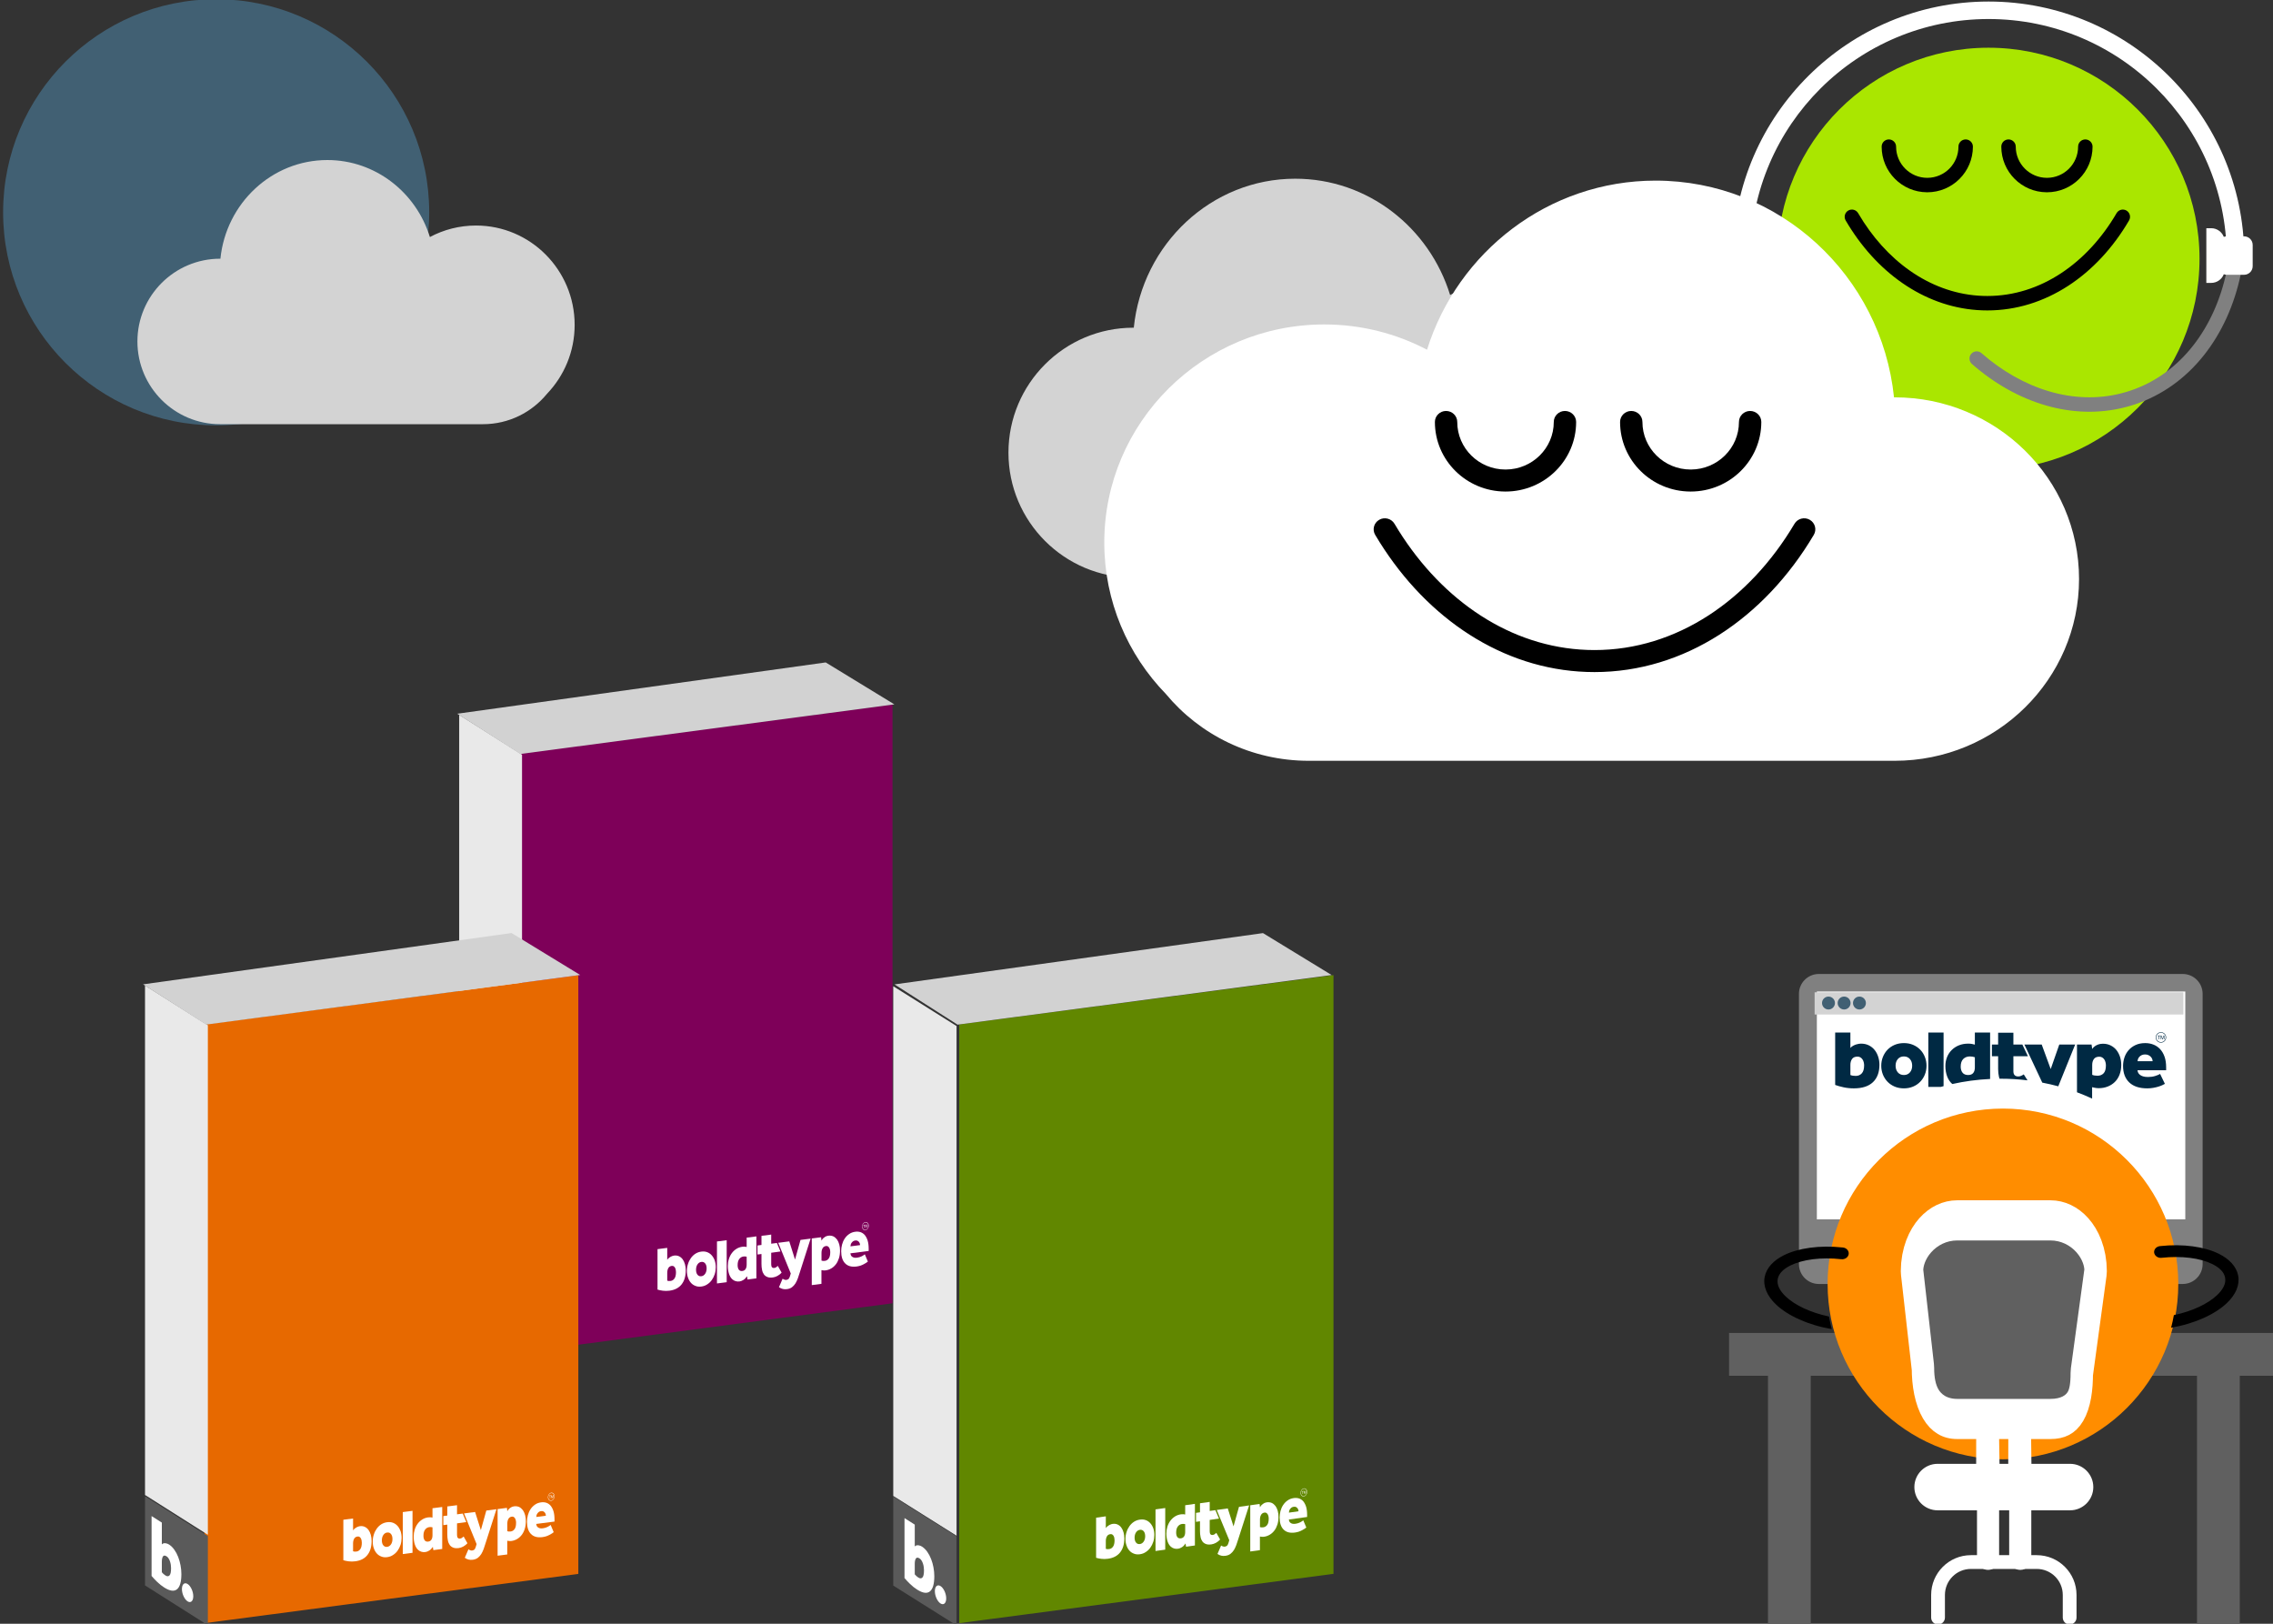 <svg xmlns="http://www.w3.org/2000/svg" xmlns:xlink="http://www.w3.org/1999/xlink" xmlns:serif="http://www.serif.com/" width="100%" height="100%" viewBox="0 0 350 250" xml:space="preserve" style="fill-rule:evenodd;clip-rule:evenodd;stroke-linejoin:round;stroke-miterlimit:2;"><rect x="0" y="0" width="350" height="250" fill="#333333" stroke="none"/>    <g transform="matrix(1,0,0,1,-750.239,-472.075)">        <g>            <g transform="matrix(1,0,0,1,33.352,4.52)">                <g transform="matrix(0.666,0,0,0.666,344.222,201.377)">                    <g transform="matrix(0.55,0,0,0.55,559.34,387.536)">                        <circle cx="836.299" cy="130.824" r="88.709" style="fill:rgb(170,230,0);"></circle>                    </g>                    <g transform="matrix(0.683,0,0,0.683,644.093,41.255)">                        <path d="M592.717,596.908C582.832,613.845 566.946,624.946 548.972,624.946C532.082,624.946 517.032,615.138 507.076,599.898C506.439,598.924 505.823,597.926 505.228,596.908C504.548,595.743 503.051,595.35 501.886,596.029C500.721,596.709 500.327,598.207 501.007,599.372C501.643,600.462 502.302,601.528 502.984,602.572C513.888,619.263 530.473,629.834 548.972,629.834C568.628,629.834 586.128,617.894 596.938,599.372C597.618,598.207 597.224,596.709 596.059,596.029C594.894,595.35 593.397,595.743 592.717,596.908Z"></path>                    </g>                    <g transform="matrix(0.683,0,0,0.683,4.233,104.614)">                        <path d="M1505.87,497.075C1497.39,497.022 1490.53,490.122 1490.53,481.632C1490.53,480.283 1491.62,479.188 1492.97,479.188C1494.32,479.188 1495.42,480.283 1495.42,481.632C1495.42,487.458 1500.15,492.188 1505.97,492.188L1506.04,492.188C1511.84,492.151 1516.53,487.435 1516.53,481.632C1516.53,480.283 1517.62,479.188 1518.97,479.188C1520.32,479.188 1521.42,480.283 1521.42,481.632C1521.42,490.155 1514.5,497.076 1505.97,497.076L1505.87,497.075Z"></path>                    </g>                    <g transform="matrix(0.683,0,0,0.683,-23.431,104.614)">                        <path d="M1505.87,497.075C1497.39,497.022 1490.53,490.122 1490.53,481.632C1490.53,480.283 1491.62,479.188 1492.97,479.188C1494.32,479.188 1495.42,480.283 1495.42,481.632C1495.42,487.458 1500.15,492.188 1505.97,492.188L1506.04,492.188C1511.84,492.151 1516.53,487.435 1516.53,481.632C1516.53,480.283 1517.62,479.188 1518.97,479.188C1520.32,479.188 1521.42,480.283 1521.42,481.632C1521.42,490.155 1514.5,497.076 1505.97,497.076L1505.87,497.075Z"></path>                    </g>                    <g transform="matrix(0.622,0,0,0.622,572.237,-50.036)">                        <path d="M623.761,817.45C624.375,765.531 666.719,723.566 718.787,723.566C771.033,723.566 813.488,765.818 813.818,817.981L807.318,817.981C806.987,769.404 767.444,730.066 718.787,730.066C670.129,730.066 630.587,769.404 630.256,817.981L630.261,817.45L633.881,817.45L633.881,823.685L623.756,823.685L623.756,817.45L623.761,817.45Z" style="fill:white;"></path>                    </g>                    <g transform="matrix(0.648,-0.217,0.217,0.648,560.761,204.139)">                        <path d="M592.717,596.908C582.832,613.845 566.946,624.946 548.972,624.946C532.082,624.946 517.032,615.138 507.076,599.898C506.439,598.924 505.823,597.926 505.228,596.908C504.548,595.743 503.051,595.35 501.886,596.029C500.721,596.709 500.327,598.207 501.007,599.372C501.643,600.462 502.302,601.528 502.984,602.572C513.888,619.263 530.473,629.834 548.972,629.834C568.628,629.834 586.128,617.894 596.938,599.372C597.618,598.207 597.224,596.709 596.059,596.029C594.894,595.35 593.397,595.743 592.717,596.908Z" style="fill:rgb(128,128,128);"></path>                    </g>                    <g transform="matrix(0.622,0,0,0.622,572.237,-48.172)">                        <path d="M806.227,821.92C806.579,822.054 806.961,822.127 807.359,822.127L813.758,822.127C815.524,822.127 816.958,820.693 816.958,818.927L816.958,811.034C816.958,809.268 815.524,807.835 813.758,807.835L807.359,807.835C806.961,807.835 806.579,807.908 806.227,808.041C805.502,806.156 803.673,804.816 801.534,804.816L799.732,804.816L799.732,825.145L801.534,825.145C803.673,825.145 805.502,823.806 806.227,821.92Z" style="fill:white;"></path>                    </g>                </g>                <g transform="matrix(-0.823,0,0,0.823,1662.25,-103.65)">                    <path d="M936.55,755.359L936.625,755.359C949.526,755.359 960,765.833 960,778.734C960,791.635 949.526,802.109 936.625,802.109L862.375,802.109C855.081,802.109 848.562,798.761 844.273,793.517C839.439,788.469 836.465,781.605 836.465,774.046C836.465,758.558 848.955,745.984 864.34,745.984C869.044,745.984 873.478,747.16 877.368,749.236C881.253,736.632 892.762,727.484 906.339,727.484C922.033,727.484 934.962,739.705 936.55,755.359Z" style="fill:rgb(211,211,211);"></path>                </g>                <g transform="matrix(1.215,0,0,1.197,-129.379,-375.434)">                    <path d="M936.55,755.359L936.625,755.359C949.526,755.359 960,765.833 960,778.734C960,791.635 949.526,802.109 936.625,802.109L862.375,802.109C855.081,802.109 848.562,798.761 844.273,793.517C839.439,788.469 836.465,781.605 836.465,774.046C836.465,758.558 848.955,745.984 864.34,745.984C869.044,745.984 873.478,747.16 877.368,749.236C881.253,736.632 892.762,727.484 906.339,727.484C922.033,727.484 934.962,739.705 936.55,755.359Z" style="fill:white;"></path>                </g>                <g transform="matrix(1.476,0,0,1.454,-1463.5,-90.806)">                    <g transform="matrix(0.477,0,0,0.477,1381.71,154.753)">                        <path d="M592.717,596.908C582.832,613.845 566.946,624.946 548.972,624.946C532.082,624.946 517.032,615.138 507.076,599.898C506.439,598.924 505.823,597.926 505.228,596.908C504.548,595.743 503.051,595.35 501.886,596.029C500.721,596.709 500.327,598.207 501.007,599.372C501.643,600.462 502.302,601.528 502.984,602.572C513.888,619.263 530.473,629.834 548.972,629.834C568.628,629.834 586.128,617.894 596.938,599.372C597.618,598.207 597.224,596.709 596.059,596.029C594.894,595.35 593.397,595.743 592.717,596.908Z"></path>                    </g>                    <g transform="matrix(0.477,0,0,0.477,935.256,198.962)">                        <path d="M1505.87,497.075C1497.39,497.022 1490.53,490.122 1490.53,481.632C1490.53,480.283 1491.62,479.188 1492.97,479.188C1494.32,479.188 1495.42,480.283 1495.42,481.632C1495.42,487.458 1500.15,492.188 1505.97,492.188L1506.04,492.188C1511.84,492.151 1516.53,487.435 1516.53,481.632C1516.53,480.283 1517.62,479.188 1518.97,479.188C1520.32,479.188 1521.42,480.283 1521.42,481.632C1521.42,490.155 1514.5,497.076 1505.97,497.076L1505.87,497.075Z"></path>                        <g transform="matrix(1,0,0,1,-40.5,0)">                            <path d="M1505.87,497.075C1497.39,497.022 1490.53,490.122 1490.53,481.632C1490.53,480.283 1491.62,479.188 1492.97,479.188C1494.32,479.188 1495.42,480.283 1495.42,481.632C1495.42,487.458 1500.15,492.188 1505.97,492.188L1506.04,492.188C1511.84,492.151 1516.53,487.435 1516.53,481.632C1516.53,480.283 1517.62,479.188 1518.97,479.188C1520.32,479.188 1521.42,480.283 1521.42,481.632C1521.42,490.155 1514.5,497.076 1505.97,497.076L1505.87,497.075Z"></path>                        </g>                    </g>                </g>            </g>            <g transform="matrix(-1,0,0,1,2227.3,121.152)">                <g transform="matrix(0.804,0,0,0.804,671.171,153.896)">                    <circle cx="960.952" cy="285.715" r="40.802" style="fill:rgb(65,96,115);"></circle>                </g>                <g transform="matrix(0.545,0,0,0.545,932.702,-20.915)">                    <path d="M936.55,755.359L936.625,755.359C949.526,755.359 960,765.833 960,778.734C960,791.635 949.526,802.109 936.625,802.109L862.375,802.109C855.081,802.109 848.562,798.761 844.273,793.517C839.439,788.469 836.465,781.605 836.465,774.046C836.465,758.558 848.955,745.984 864.34,745.984C869.044,745.984 873.478,747.16 877.368,749.236C881.253,736.632 892.762,727.484 906.339,727.484C922.033,727.484 934.962,739.705 936.55,755.359Z" style="fill:rgb(211,211,211);"></path>                </g>            </g>            <g transform="matrix(0.807,0,0,0.807,205.586,337.54)">                <g transform="matrix(0.827,-0.109,0,1,114.171,94.313)">                    <rect x="797.688" y="303.172" width="86.273" height="114.228" style="fill:rgb(126,0,89);"></rect>                </g>                <g transform="matrix(0.062,-0.008,0,0.075,788.404,362.78)">                    <g transform="matrix(2.27,0,0,2.27,-1592.4,-1006.73)">                        <rect x="867.117" y="700.73" width="13.182" height="47.042" style="fill:white;"></rect>                    </g>                    <g transform="matrix(2.27,0,0,2.27,-1642.03,-852.903)">                        <path d="M821.562,632.962L821.562,646.308C822.238,645.528 823.005,644.904 823.863,644.436C824.721,643.968 825.579,643.591 826.437,643.305C827.295,643.019 828.101,642.824 828.855,642.72C829.609,642.616 830.246,642.564 830.766,642.564C833.314,642.564 835.589,643.071 837.591,644.085C839.593,645.099 841.257,646.451 842.583,648.141C843.909,649.831 844.923,651.768 845.625,653.952C846.327,656.136 846.678,658.424 846.678,660.816C846.678,667.316 844.806,672.347 841.062,675.909C837.318,679.471 831.806,681.252 824.526,681.252C821.406,681.252 818.416,680.94 815.556,680.316C812.696,679.692 810.304,679.016 808.38,678.288L808.38,632.962L821.562,632.962ZM821.562,669.708C822.758,670.228 824.292,670.488 826.164,670.488C828.296,670.488 830.038,669.76 831.39,668.304C832.742,666.848 833.418,664.534 833.418,661.362C833.418,660.53 833.314,659.659 833.106,658.749C832.898,657.839 832.56,657.02 832.092,656.292C831.624,655.564 831.026,654.966 830.298,654.498C829.57,654.03 828.712,653.796 827.724,653.796C825.54,653.796 823.967,654.472 823.005,655.824C822.043,657.176 821.562,658.866 821.562,660.894L821.562,669.708Z" style="fill:white;"></path>                    </g>                    <g transform="matrix(2.27,0,0,2.27,-1647.96,-852.903)">                        <path d="M945.036,632.962L945.036,680.004L933.024,680.004L932.322,676.26C930.97,677.872 929.384,679.068 927.564,679.848C925.744,680.628 923.976,681.018 922.26,681.018C920.284,681.018 918.477,680.719 916.839,680.121C915.201,679.523 913.732,678.678 912.432,677.586C910.456,675.922 908.948,673.725 907.908,670.995C906.868,668.265 906.348,665.262 906.348,661.986C906.348,659.23 906.816,656.669 907.752,654.303C908.688,651.937 910.027,649.883 911.769,648.141C913.511,646.399 915.591,645.034 918.009,644.046C920.427,643.058 923.118,642.564 926.082,642.564C927.278,642.564 928.37,642.655 929.358,642.837C930.346,643.019 931.178,643.214 931.854,643.422L931.854,632.962L945.036,632.962ZM931.854,654.342C930.502,653.874 929.072,653.64 927.564,653.64C925.224,653.64 923.313,654.368 921.831,655.824C920.349,657.28 919.608,659.49 919.608,662.454C919.608,664.638 920.141,666.393 921.207,667.719C922.273,669.045 923.898,669.708 926.082,669.708C928.006,669.708 929.449,669.136 930.411,667.992C931.373,666.848 931.854,665.236 931.854,663.156L931.854,654.342Z" style="fill:white;"></path>                    </g>                    <g transform="matrix(177.05,0,0,177.05,278.261,690.619)">                        <path d="M0.28,-0.132C0.308,-0.132 0.33,-0.142 0.347,-0.161C0.364,-0.18 0.372,-0.205 0.372,-0.235C0.372,-0.265 0.364,-0.29 0.347,-0.309C0.33,-0.328 0.308,-0.338 0.28,-0.338C0.252,-0.338 0.23,-0.328 0.213,-0.309C0.196,-0.29 0.188,-0.265 0.188,-0.235C0.188,-0.205 0.196,-0.18 0.213,-0.161C0.23,-0.142 0.252,-0.132 0.28,-0.132ZM0.029,-0.235C0.029,-0.27 0.035,-0.302 0.048,-0.333C0.06,-0.364 0.077,-0.39 0.099,-0.413C0.121,-0.436 0.147,-0.454 0.178,-0.467C0.209,-0.48 0.243,-0.486 0.28,-0.486C0.317,-0.486 0.351,-0.48 0.382,-0.467C0.413,-0.454 0.439,-0.436 0.461,-0.413C0.483,-0.39 0.5,-0.364 0.513,-0.333C0.525,-0.302 0.531,-0.27 0.531,-0.235C0.531,-0.2 0.525,-0.167 0.513,-0.137C0.5,-0.106 0.483,-0.08 0.461,-0.057C0.439,-0.034 0.413,-0.017 0.382,-0.004C0.351,0.01 0.317,0.016 0.28,0.016C0.243,0.016 0.209,0.01 0.178,-0.004C0.147,-0.017 0.121,-0.034 0.099,-0.057C0.077,-0.08 0.06,-0.106 0.048,-0.137C0.035,-0.167 0.029,-0.2 0.029,-0.235Z" style="fill:white;fill-rule:nonzero;"></path>                    </g>                    <g transform="matrix(177.05,0,0,177.05,498.95,690.619)">                        <path d="M0.079,-0.34L0.01,-0.34L0.01,-0.47L0.079,-0.47L0.079,-0.601L0.248,-0.601L0.248,-0.47L0.347,-0.47L0.409,-0.341L0.248,-0.34L0.248,-0.174C0.248,-0.135 0.266,-0.116 0.303,-0.116C0.314,-0.116 0.324,-0.118 0.335,-0.123C0.345,-0.128 0.354,-0.133 0.363,-0.139L0.429,-0.035C0.408,-0.018 0.384,-0.005 0.358,0.004C0.332,0.013 0.305,0.018 0.278,0.018C0.24,0.018 0.208,0.013 0.183,0.002C0.157,-0.009 0.136,-0.024 0.121,-0.043C0.106,-0.062 0.095,-0.084 0.089,-0.111C0.082,-0.138 0.079,-0.167 0.079,-0.198L0.079,-0.34Z" style="fill:white;fill-rule:nonzero;"></path>                    </g>                    <g transform="matrix(177.05,0,0,177.05,563.596,690.619)">                        <path d="M0.081,0.054C0.09,0.061 0.101,0.066 0.113,0.071C0.125,0.076 0.136,0.078 0.145,0.078C0.16,0.078 0.173,0.075 0.183,0.07C0.193,0.064 0.202,0.051 0.209,0.032L0.223,-0.006L0.005,-0.47L0.197,-0.47L0.297,-0.198L0.392,-0.47L0.568,-0.47L0.381,-0.007C0.369,0.022 0.357,0.05 0.346,0.077C0.334,0.103 0.32,0.126 0.304,0.146C0.287,0.166 0.267,0.182 0.244,0.194C0.221,0.206 0.192,0.212 0.157,0.212C0.132,0.212 0.108,0.209 0.085,0.202C0.062,0.195 0.039,0.184 0.018,0.169L0.081,0.054Z" style="fill:white;fill-rule:nonzero;"></path>                    </g>                    <g transform="matrix(177.05,0,0,177.05,659.055,690.619)">                        <path d="M0.049,-0.47L0.211,-0.47L0.218,-0.421C0.227,-0.434 0.237,-0.444 0.248,-0.452C0.259,-0.459 0.27,-0.465 0.281,-0.469C0.292,-0.473 0.302,-0.476 0.312,-0.477C0.321,-0.478 0.329,-0.479 0.336,-0.479C0.369,-0.479 0.398,-0.472 0.424,-0.46C0.449,-0.447 0.47,-0.429 0.488,-0.408C0.505,-0.386 0.518,-0.361 0.527,-0.333C0.536,-0.305 0.54,-0.276 0.54,-0.245C0.54,-0.204 0.534,-0.167 0.521,-0.135C0.508,-0.103 0.491,-0.076 0.468,-0.054C0.445,-0.032 0.419,-0.015 0.389,-0.004C0.358,0.008 0.326,0.014 0.291,0.014C0.276,0.014 0.262,0.013 0.249,0.01C0.235,0.007 0.224,0.005 0.217,0.003L0.217,0.2L0.049,0.2L0.049,-0.47ZM0.218,-0.134C0.233,-0.127 0.253,-0.124 0.277,-0.124C0.304,-0.124 0.327,-0.133 0.344,-0.151C0.361,-0.168 0.37,-0.197 0.37,-0.238C0.37,-0.249 0.369,-0.26 0.366,-0.272C0.363,-0.283 0.359,-0.294 0.353,-0.303C0.347,-0.312 0.339,-0.32 0.33,-0.326C0.321,-0.332 0.31,-0.335 0.297,-0.335C0.269,-0.335 0.249,-0.326 0.237,-0.309C0.224,-0.292 0.218,-0.27 0.218,-0.244L0.218,-0.134Z" style="fill:white;fill-rule:nonzero;"></path>                    </g>                    <g transform="matrix(177.05,0,0,177.05,753.096,690.619)">                        <path d="M0.493,-0.034C0.485,-0.029 0.475,-0.024 0.463,-0.019C0.45,-0.013 0.436,-0.008 0.419,-0.003C0.402,0.003 0.384,0.007 0.363,0.011C0.342,0.014 0.32,0.016 0.297,0.016C0.21,0.016 0.144,-0.006 0.098,-0.05C0.052,-0.093 0.029,-0.154 0.029,-0.233C0.029,-0.264 0.034,-0.295 0.044,-0.326C0.054,-0.356 0.069,-0.383 0.09,-0.407C0.11,-0.43 0.135,-0.449 0.167,-0.464C0.198,-0.479 0.234,-0.486 0.275,-0.486C0.307,-0.486 0.337,-0.481 0.366,-0.47C0.394,-0.459 0.419,-0.442 0.44,-0.42C0.46,-0.397 0.477,-0.369 0.489,-0.336C0.501,-0.302 0.507,-0.262 0.507,-0.217L0.507,-0.185L0.189,-0.185C0.19,-0.177 0.192,-0.169 0.196,-0.16C0.199,-0.151 0.206,-0.143 0.215,-0.136C0.224,-0.128 0.236,-0.122 0.251,-0.117C0.266,-0.112 0.284,-0.11 0.306,-0.11C0.335,-0.11 0.361,-0.114 0.385,-0.121C0.408,-0.128 0.427,-0.136 0.44,-0.144L0.493,-0.034ZM0.357,-0.285C0.357,-0.293 0.355,-0.301 0.352,-0.31C0.349,-0.319 0.343,-0.327 0.337,-0.334C0.33,-0.341 0.321,-0.347 0.311,-0.353C0.3,-0.358 0.288,-0.36 0.273,-0.36C0.259,-0.36 0.247,-0.358 0.236,-0.353C0.225,-0.347 0.217,-0.341 0.21,-0.334C0.203,-0.327 0.198,-0.319 0.195,-0.31C0.192,-0.301 0.19,-0.293 0.19,-0.285L0.357,-0.285Z" style="fill:white;fill-rule:nonzero;"></path>                    </g>                    <g transform="matrix(0.986,0,0,0.986,430.795,104.691)">                        <path d="M407.705,485.5C401.976,485.5 397.324,490.151 397.324,495.881C397.324,501.61 401.976,506.262 407.705,506.262C413.435,506.262 418.086,501.61 418.086,495.881C418.086,490.151 413.435,485.5 407.705,485.5ZM407.705,486.5C412.883,486.5 417.086,490.703 417.086,495.881C417.086,501.058 412.883,505.262 407.705,505.262C402.528,505.262 398.324,501.058 398.324,495.881C398.324,490.703 402.528,486.5 407.705,486.5ZM406.976,492.197L406.976,493.074L404.493,493.074L404.493,499.565L403.48,499.565L403.48,493.074L400.997,493.074L400.997,492.197L406.976,492.197ZM407.351,492.197L408.78,492.197L410.897,498.426L412.999,492.197L414.413,492.197L414.413,499.565L413.465,499.565L413.465,495.216C413.465,495.066 413.468,494.817 413.475,494.469C413.482,494.121 413.485,493.748 413.485,493.35L411.383,499.565L410.395,499.565L408.279,493.35L408.279,493.576L408.304,495.216L408.304,499.565L407.351,499.565L407.351,492.197Z" style="fill:white;"></path>                    </g>                </g>                <g transform="matrix(-0.139,-0.088,0,0.851,885.398,122.885)">                    <rect x="797.688" y="303.172" width="86.273" height="114.228" style="fill:rgb(233,233,233);"></rect>                </g>                <g transform="matrix(-0.139,-0.088,0,0.149,885.398,433.154)">                    <rect x="797.688" y="303.172" width="86.273" height="114.228" style="fill:rgb(90,90,90);"></rect>                </g>                <g transform="matrix(0.327,0.208,0,0.5,459.604,45.139)">                    <g transform="matrix(0.454,0,0,0.454,936.186,336.655)">                        <path d="M0,30.186C1.196,30.707 2.73,30.965 4.602,30.965C6.734,30.965 8.475,30.238 9.828,28.782C11.18,27.327 11.856,25.012 11.856,21.839C11.856,21.008 11.751,20.137 11.544,19.227C11.335,18.318 10.998,17.498 10.53,16.77C10.062,16.042 9.464,15.444 8.736,14.976C8.007,14.507 7.149,14.274 6.162,14.274C3.978,14.274 2.405,14.95 1.443,16.301C0.48,17.655 0,19.343 0,21.372L0,30.186ZM-13.182,-11.544L0,-11.544L0,6.786C0.675,6.005 1.443,5.381 2.301,4.914C3.159,4.446 4.017,4.069 4.875,3.783C5.733,3.498 6.539,3.303 7.293,3.198C8.046,3.094 8.684,3.042 9.204,3.042C11.751,3.042 14.027,3.548 16.029,4.563C18.03,5.577 19.695,6.929 21.021,8.619C22.347,10.309 23.361,12.246 24.063,14.43C24.765,16.614 25.116,18.903 25.116,21.293C25.116,27.794 23.244,32.826 19.5,36.386C15.756,39.949 10.244,41.73 2.964,41.73C-0.156,41.73 -3.146,41.417 -6.006,40.793C-8.866,40.169 -11.259,39.495 -13.182,38.766L-13.182,-11.544Z" style="fill:white;fill-rule:nonzero;"></path>                    </g>                    <g transform="matrix(0.095,0,0,0.095,919.867,305.7)">                        <circle cx="330.027" cy="486.304" r="34.844" style="fill:white;"></circle>                    </g>                </g>                <g transform="matrix(1,0,0,1,-4.828,35.736)">                    <path d="M837.29,257.357L766.981,267.145L779.009,274.823L850.392,265.36L837.29,257.357Z" style="fill:rgb(210,210,210);"></path>                </g>            </g>            <g transform="matrix(0.807,0,0,0.807,70.999,379.205)">                <g transform="matrix(0.827,-0.109,0,1,220.999,94.313)">                    <rect x="797.688" y="303.172" width="86.273" height="114.228" style="fill:rgb(231,105,0);"></rect>                </g>                <g transform="matrix(0.062,-0.008,0,0.075,895.232,362.78)">                    <g transform="matrix(2.27,0,0,2.27,-1592.4,-1006.73)">                        <rect x="867.117" y="700.73" width="13.182" height="47.042" style="fill:white;"></rect>                    </g>                    <g transform="matrix(2.27,0,0,2.27,-1642.03,-852.903)">                        <path d="M821.562,632.962L821.562,646.308C822.238,645.528 823.005,644.904 823.863,644.436C824.721,643.968 825.579,643.591 826.437,643.305C827.295,643.019 828.101,642.824 828.855,642.72C829.609,642.616 830.246,642.564 830.766,642.564C833.314,642.564 835.589,643.071 837.591,644.085C839.593,645.099 841.257,646.451 842.583,648.141C843.909,649.831 844.923,651.768 845.625,653.952C846.327,656.136 846.678,658.424 846.678,660.816C846.678,667.316 844.806,672.347 841.062,675.909C837.318,679.471 831.806,681.252 824.526,681.252C821.406,681.252 818.416,680.94 815.556,680.316C812.696,679.692 810.304,679.016 808.38,678.288L808.38,632.962L821.562,632.962ZM821.562,669.708C822.758,670.228 824.292,670.488 826.164,670.488C828.296,670.488 830.038,669.76 831.39,668.304C832.742,666.848 833.418,664.534 833.418,661.362C833.418,660.53 833.314,659.659 833.106,658.749C832.898,657.839 832.56,657.02 832.092,656.292C831.624,655.564 831.026,654.966 830.298,654.498C829.57,654.03 828.712,653.796 827.724,653.796C825.54,653.796 823.967,654.472 823.005,655.824C822.043,657.176 821.562,658.866 821.562,660.894L821.562,669.708Z" style="fill:white;"></path>                    </g>                    <g transform="matrix(2.27,0,0,2.27,-1647.96,-852.903)">                        <path d="M945.036,632.962L945.036,680.004L933.024,680.004L932.322,676.26C930.97,677.872 929.384,679.068 927.564,679.848C925.744,680.628 923.976,681.018 922.26,681.018C920.284,681.018 918.477,680.719 916.839,680.121C915.201,679.523 913.732,678.678 912.432,677.586C910.456,675.922 908.948,673.725 907.908,670.995C906.868,668.265 906.348,665.262 906.348,661.986C906.348,659.23 906.816,656.669 907.752,654.303C908.688,651.937 910.027,649.883 911.769,648.141C913.511,646.399 915.591,645.034 918.009,644.046C920.427,643.058 923.118,642.564 926.082,642.564C927.278,642.564 928.37,642.655 929.358,642.837C930.346,643.019 931.178,643.214 931.854,643.422L931.854,632.962L945.036,632.962ZM931.854,654.342C930.502,653.874 929.072,653.64 927.564,653.64C925.224,653.64 923.313,654.368 921.831,655.824C920.349,657.28 919.608,659.49 919.608,662.454C919.608,664.638 920.141,666.393 921.207,667.719C922.273,669.045 923.898,669.708 926.082,669.708C928.006,669.708 929.449,669.136 930.411,667.992C931.373,666.848 931.854,665.236 931.854,663.156L931.854,654.342Z" style="fill:white;"></path>                    </g>                    <g transform="matrix(177.05,0,0,177.05,278.261,690.619)">                        <path d="M0.28,-0.132C0.308,-0.132 0.33,-0.142 0.347,-0.161C0.364,-0.18 0.372,-0.205 0.372,-0.235C0.372,-0.265 0.364,-0.29 0.347,-0.309C0.33,-0.328 0.308,-0.338 0.28,-0.338C0.252,-0.338 0.23,-0.328 0.213,-0.309C0.196,-0.29 0.188,-0.265 0.188,-0.235C0.188,-0.205 0.196,-0.18 0.213,-0.161C0.23,-0.142 0.252,-0.132 0.28,-0.132ZM0.029,-0.235C0.029,-0.27 0.035,-0.302 0.048,-0.333C0.06,-0.364 0.077,-0.39 0.099,-0.413C0.121,-0.436 0.147,-0.454 0.178,-0.467C0.209,-0.48 0.243,-0.486 0.28,-0.486C0.317,-0.486 0.351,-0.48 0.382,-0.467C0.413,-0.454 0.439,-0.436 0.461,-0.413C0.483,-0.39 0.5,-0.364 0.513,-0.333C0.525,-0.302 0.531,-0.27 0.531,-0.235C0.531,-0.2 0.525,-0.167 0.513,-0.137C0.5,-0.106 0.483,-0.08 0.461,-0.057C0.439,-0.034 0.413,-0.017 0.382,-0.004C0.351,0.01 0.317,0.016 0.28,0.016C0.243,0.016 0.209,0.01 0.178,-0.004C0.147,-0.017 0.121,-0.034 0.099,-0.057C0.077,-0.08 0.06,-0.106 0.048,-0.137C0.035,-0.167 0.029,-0.2 0.029,-0.235Z" style="fill:white;fill-rule:nonzero;"></path>                    </g>                    <g transform="matrix(177.05,0,0,177.05,498.95,690.619)">                        <path d="M0.079,-0.34L0.01,-0.34L0.01,-0.47L0.079,-0.47L0.079,-0.601L0.248,-0.601L0.248,-0.47L0.347,-0.47L0.409,-0.341L0.248,-0.34L0.248,-0.174C0.248,-0.135 0.266,-0.116 0.303,-0.116C0.314,-0.116 0.324,-0.118 0.335,-0.123C0.345,-0.128 0.354,-0.133 0.363,-0.139L0.429,-0.035C0.408,-0.018 0.384,-0.005 0.358,0.004C0.332,0.013 0.305,0.018 0.278,0.018C0.24,0.018 0.208,0.013 0.183,0.002C0.157,-0.009 0.136,-0.024 0.121,-0.043C0.106,-0.062 0.095,-0.084 0.089,-0.111C0.082,-0.138 0.079,-0.167 0.079,-0.198L0.079,-0.34Z" style="fill:white;fill-rule:nonzero;"></path>                    </g>                    <g transform="matrix(177.05,0,0,177.05,563.596,690.619)">                        <path d="M0.081,0.054C0.09,0.061 0.101,0.066 0.113,0.071C0.125,0.076 0.136,0.078 0.145,0.078C0.16,0.078 0.173,0.075 0.183,0.07C0.193,0.064 0.202,0.051 0.209,0.032L0.223,-0.006L0.005,-0.47L0.197,-0.47L0.297,-0.198L0.392,-0.47L0.568,-0.47L0.381,-0.007C0.369,0.022 0.357,0.05 0.346,0.077C0.334,0.103 0.32,0.126 0.304,0.146C0.287,0.166 0.267,0.182 0.244,0.194C0.221,0.206 0.192,0.212 0.157,0.212C0.132,0.212 0.108,0.209 0.085,0.202C0.062,0.195 0.039,0.184 0.018,0.169L0.081,0.054Z" style="fill:white;fill-rule:nonzero;"></path>                    </g>                    <g transform="matrix(177.05,0,0,177.05,659.055,690.619)">                        <path d="M0.049,-0.47L0.211,-0.47L0.218,-0.421C0.227,-0.434 0.237,-0.444 0.248,-0.452C0.259,-0.459 0.27,-0.465 0.281,-0.469C0.292,-0.473 0.302,-0.476 0.312,-0.477C0.321,-0.478 0.329,-0.479 0.336,-0.479C0.369,-0.479 0.398,-0.472 0.424,-0.46C0.449,-0.447 0.47,-0.429 0.488,-0.408C0.505,-0.386 0.518,-0.361 0.527,-0.333C0.536,-0.305 0.54,-0.276 0.54,-0.245C0.54,-0.204 0.534,-0.167 0.521,-0.135C0.508,-0.103 0.491,-0.076 0.468,-0.054C0.445,-0.032 0.419,-0.015 0.389,-0.004C0.358,0.008 0.326,0.014 0.291,0.014C0.276,0.014 0.262,0.013 0.249,0.01C0.235,0.007 0.224,0.005 0.217,0.003L0.217,0.2L0.049,0.2L0.049,-0.47ZM0.218,-0.134C0.233,-0.127 0.253,-0.124 0.277,-0.124C0.304,-0.124 0.327,-0.133 0.344,-0.151C0.361,-0.168 0.37,-0.197 0.37,-0.238C0.37,-0.249 0.369,-0.26 0.366,-0.272C0.363,-0.283 0.359,-0.294 0.353,-0.303C0.347,-0.312 0.339,-0.32 0.33,-0.326C0.321,-0.332 0.31,-0.335 0.297,-0.335C0.269,-0.335 0.249,-0.326 0.237,-0.309C0.224,-0.292 0.218,-0.27 0.218,-0.244L0.218,-0.134Z" style="fill:white;fill-rule:nonzero;"></path>                    </g>                    <g transform="matrix(177.05,0,0,177.05,753.096,690.619)">                        <path d="M0.493,-0.034C0.485,-0.029 0.475,-0.024 0.463,-0.019C0.45,-0.013 0.436,-0.008 0.419,-0.003C0.402,0.003 0.384,0.007 0.363,0.011C0.342,0.014 0.32,0.016 0.297,0.016C0.21,0.016 0.144,-0.006 0.098,-0.05C0.052,-0.093 0.029,-0.154 0.029,-0.233C0.029,-0.264 0.034,-0.295 0.044,-0.326C0.054,-0.356 0.069,-0.383 0.09,-0.407C0.11,-0.43 0.135,-0.449 0.167,-0.464C0.198,-0.479 0.234,-0.486 0.275,-0.486C0.307,-0.486 0.337,-0.481 0.366,-0.47C0.394,-0.459 0.419,-0.442 0.44,-0.42C0.46,-0.397 0.477,-0.369 0.489,-0.336C0.501,-0.302 0.507,-0.262 0.507,-0.217L0.507,-0.185L0.189,-0.185C0.19,-0.177 0.192,-0.169 0.196,-0.16C0.199,-0.151 0.206,-0.143 0.215,-0.136C0.224,-0.128 0.236,-0.122 0.251,-0.117C0.266,-0.112 0.284,-0.11 0.306,-0.11C0.335,-0.11 0.361,-0.114 0.385,-0.121C0.408,-0.128 0.427,-0.136 0.44,-0.144L0.493,-0.034ZM0.357,-0.285C0.357,-0.293 0.355,-0.301 0.352,-0.31C0.349,-0.319 0.343,-0.327 0.337,-0.334C0.33,-0.341 0.321,-0.347 0.311,-0.353C0.3,-0.358 0.288,-0.36 0.273,-0.36C0.259,-0.36 0.247,-0.358 0.236,-0.353C0.225,-0.347 0.217,-0.341 0.21,-0.334C0.203,-0.327 0.198,-0.319 0.195,-0.31C0.192,-0.301 0.19,-0.293 0.19,-0.285L0.357,-0.285Z" style="fill:white;fill-rule:nonzero;"></path>                    </g>                    <g transform="matrix(0.986,0,0,0.986,430.795,104.691)">                        <path d="M407.705,485.5C401.976,485.5 397.324,490.151 397.324,495.881C397.324,501.61 401.976,506.262 407.705,506.262C413.435,506.262 418.086,501.61 418.086,495.881C418.086,490.151 413.435,485.5 407.705,485.5ZM407.705,486.5C412.883,486.5 417.086,490.703 417.086,495.881C417.086,501.058 412.883,505.262 407.705,505.262C402.528,505.262 398.324,501.058 398.324,495.881C398.324,490.703 402.528,486.5 407.705,486.5ZM406.976,492.197L406.976,493.074L404.493,493.074L404.493,499.565L403.48,499.565L403.48,493.074L400.997,493.074L400.997,492.197L406.976,492.197ZM407.351,492.197L408.78,492.197L410.897,498.426L412.999,492.197L414.413,492.197L414.413,499.565L413.465,499.565L413.465,495.216C413.465,495.066 413.468,494.817 413.475,494.469C413.482,494.121 413.485,493.748 413.485,493.35L411.383,499.565L410.395,499.565L408.279,493.35L408.279,493.576L408.304,495.216L408.304,499.565L407.351,499.565L407.351,492.197Z" style="fill:white;"></path>                    </g>                </g>                <g transform="matrix(-0.139,-0.088,0,0.851,992.226,122.885)">                    <rect x="797.688" y="303.172" width="86.273" height="114.228" style="fill:rgb(233,233,233);"></rect>                </g>                <g transform="matrix(-0.139,-0.088,0,0.149,992.226,433.154)">                    <rect x="797.688" y="303.172" width="86.273" height="114.228" style="fill:rgb(90,90,90);"></rect>                </g>                <g transform="matrix(0.327,0.208,0,0.5,566.432,45.139)">                    <g transform="matrix(0.454,0,0,0.454,936.186,336.655)">                        <path d="M0,30.186C1.196,30.707 2.73,30.965 4.602,30.965C6.734,30.965 8.475,30.238 9.828,28.782C11.18,27.327 11.856,25.012 11.856,21.839C11.856,21.008 11.751,20.137 11.544,19.227C11.335,18.318 10.998,17.498 10.53,16.77C10.062,16.042 9.464,15.444 8.736,14.976C8.007,14.507 7.149,14.274 6.162,14.274C3.978,14.274 2.405,14.95 1.443,16.301C0.48,17.655 0,19.343 0,21.372L0,30.186ZM-13.182,-11.544L0,-11.544L0,6.786C0.675,6.005 1.443,5.381 2.301,4.914C3.159,4.446 4.017,4.069 4.875,3.783C5.733,3.498 6.539,3.303 7.293,3.198C8.046,3.094 8.684,3.042 9.204,3.042C11.751,3.042 14.027,3.548 16.029,4.563C18.03,5.577 19.695,6.929 21.021,8.619C22.347,10.309 23.361,12.246 24.063,14.43C24.765,16.614 25.116,18.903 25.116,21.293C25.116,27.794 23.244,32.826 19.5,36.386C15.756,39.949 10.244,41.73 2.964,41.73C-0.156,41.73 -3.146,41.417 -6.006,40.793C-8.866,40.169 -11.259,39.495 -13.182,38.766L-13.182,-11.544Z" style="fill:white;fill-rule:nonzero;"></path>                    </g>                    <g transform="matrix(0.095,0,0,0.095,919.867,305.7)">                        <circle cx="330.027" cy="486.304" r="34.844" style="fill:white;"></circle>                    </g>                </g>                <g transform="matrix(1,0,0,1,102,35.736)">                    <path d="M837.29,257.357L766.981,267.145L779.009,274.823L850.392,265.36L837.29,257.357Z" style="fill:rgb(210,210,210);"></path>                </g>            </g>            <g transform="matrix(1,0,0,1,-21.989,2)">                <g transform="matrix(0.668,-0.088,0,0.807,387.075,453.34)">                    <rect x="797.688" y="303.172" width="86.273" height="114.228" style="fill:rgb(97,135,0);"></rect>                </g>                <g transform="matrix(0.05,-0.007,0,0.06,931.358,670.064)">                    <g transform="matrix(2.27,0,0,2.27,-1592.4,-1006.73)">                        <rect x="867.117" y="700.73" width="13.182" height="47.042" style="fill:white;"></rect>                    </g>                    <g transform="matrix(2.27,0,0,2.27,-1642.03,-852.903)">                        <path d="M821.562,632.962L821.562,646.308C822.238,645.528 823.005,644.904 823.863,644.436C824.721,643.968 825.579,643.591 826.437,643.305C827.295,643.019 828.101,642.824 828.855,642.72C829.609,642.616 830.246,642.564 830.766,642.564C833.314,642.564 835.589,643.071 837.591,644.085C839.593,645.099 841.257,646.451 842.583,648.141C843.909,649.831 844.923,651.768 845.625,653.952C846.327,656.136 846.678,658.424 846.678,660.816C846.678,667.316 844.806,672.347 841.062,675.909C837.318,679.471 831.806,681.252 824.526,681.252C821.406,681.252 818.416,680.94 815.556,680.316C812.696,679.692 810.304,679.016 808.38,678.288L808.38,632.962L821.562,632.962ZM821.562,669.708C822.758,670.228 824.292,670.488 826.164,670.488C828.296,670.488 830.038,669.76 831.39,668.304C832.742,666.848 833.418,664.534 833.418,661.362C833.418,660.53 833.314,659.659 833.106,658.749C832.898,657.839 832.56,657.02 832.092,656.292C831.624,655.564 831.026,654.966 830.298,654.498C829.57,654.03 828.712,653.796 827.724,653.796C825.54,653.796 823.967,654.472 823.005,655.824C822.043,657.176 821.562,658.866 821.562,660.894L821.562,669.708Z" style="fill:white;"></path>                    </g>                    <g transform="matrix(2.27,0,0,2.27,-1647.96,-852.903)">                        <path d="M945.036,632.962L945.036,680.004L933.024,680.004L932.322,676.26C930.97,677.872 929.384,679.068 927.564,679.848C925.744,680.628 923.976,681.018 922.26,681.018C920.284,681.018 918.477,680.719 916.839,680.121C915.201,679.523 913.732,678.678 912.432,677.586C910.456,675.922 908.948,673.725 907.908,670.995C906.868,668.265 906.348,665.262 906.348,661.986C906.348,659.23 906.816,656.669 907.752,654.303C908.688,651.937 910.027,649.883 911.769,648.141C913.511,646.399 915.591,645.034 918.009,644.046C920.427,643.058 923.118,642.564 926.082,642.564C927.278,642.564 928.37,642.655 929.358,642.837C930.346,643.019 931.178,643.214 931.854,643.422L931.854,632.962L945.036,632.962ZM931.854,654.342C930.502,653.874 929.072,653.64 927.564,653.64C925.224,653.64 923.313,654.368 921.831,655.824C920.349,657.28 919.608,659.49 919.608,662.454C919.608,664.638 920.141,666.393 921.207,667.719C922.273,669.045 923.898,669.708 926.082,669.708C928.006,669.708 929.449,669.136 930.411,667.992C931.373,666.848 931.854,665.236 931.854,663.156L931.854,654.342Z" style="fill:white;"></path>                    </g>                    <g transform="matrix(177.05,0,0,177.05,278.261,690.619)">                        <path d="M0.28,-0.132C0.308,-0.132 0.33,-0.142 0.347,-0.161C0.364,-0.18 0.372,-0.205 0.372,-0.235C0.372,-0.265 0.364,-0.29 0.347,-0.309C0.33,-0.328 0.308,-0.338 0.28,-0.338C0.252,-0.338 0.23,-0.328 0.213,-0.309C0.196,-0.29 0.188,-0.265 0.188,-0.235C0.188,-0.205 0.196,-0.18 0.213,-0.161C0.23,-0.142 0.252,-0.132 0.28,-0.132ZM0.029,-0.235C0.029,-0.27 0.035,-0.302 0.048,-0.333C0.06,-0.364 0.077,-0.39 0.099,-0.413C0.121,-0.436 0.147,-0.454 0.178,-0.467C0.209,-0.48 0.243,-0.486 0.28,-0.486C0.317,-0.486 0.351,-0.48 0.382,-0.467C0.413,-0.454 0.439,-0.436 0.461,-0.413C0.483,-0.39 0.5,-0.364 0.513,-0.333C0.525,-0.302 0.531,-0.27 0.531,-0.235C0.531,-0.2 0.525,-0.167 0.513,-0.137C0.5,-0.106 0.483,-0.08 0.461,-0.057C0.439,-0.034 0.413,-0.017 0.382,-0.004C0.351,0.01 0.317,0.016 0.28,0.016C0.243,0.016 0.209,0.01 0.178,-0.004C0.147,-0.017 0.121,-0.034 0.099,-0.057C0.077,-0.08 0.06,-0.106 0.048,-0.137C0.035,-0.167 0.029,-0.2 0.029,-0.235Z" style="fill:white;fill-rule:nonzero;"></path>                    </g>                    <g transform="matrix(177.05,0,0,177.05,498.95,690.619)">                        <path d="M0.079,-0.34L0.01,-0.34L0.01,-0.47L0.079,-0.47L0.079,-0.601L0.248,-0.601L0.248,-0.47L0.347,-0.47L0.409,-0.341L0.248,-0.34L0.248,-0.174C0.248,-0.135 0.266,-0.116 0.303,-0.116C0.314,-0.116 0.324,-0.118 0.335,-0.123C0.345,-0.128 0.354,-0.133 0.363,-0.139L0.429,-0.035C0.408,-0.018 0.384,-0.005 0.358,0.004C0.332,0.013 0.305,0.018 0.278,0.018C0.24,0.018 0.208,0.013 0.183,0.002C0.157,-0.009 0.136,-0.024 0.121,-0.043C0.106,-0.062 0.095,-0.084 0.089,-0.111C0.082,-0.138 0.079,-0.167 0.079,-0.198L0.079,-0.34Z" style="fill:white;fill-rule:nonzero;"></path>                    </g>                    <g transform="matrix(177.05,0,0,177.05,563.596,690.619)">                        <path d="M0.081,0.054C0.09,0.061 0.101,0.066 0.113,0.071C0.125,0.076 0.136,0.078 0.145,0.078C0.16,0.078 0.173,0.075 0.183,0.07C0.193,0.064 0.202,0.051 0.209,0.032L0.223,-0.006L0.005,-0.47L0.197,-0.47L0.297,-0.198L0.392,-0.47L0.568,-0.47L0.381,-0.007C0.369,0.022 0.357,0.05 0.346,0.077C0.334,0.103 0.32,0.126 0.304,0.146C0.287,0.166 0.267,0.182 0.244,0.194C0.221,0.206 0.192,0.212 0.157,0.212C0.132,0.212 0.108,0.209 0.085,0.202C0.062,0.195 0.039,0.184 0.018,0.169L0.081,0.054Z" style="fill:white;fill-rule:nonzero;"></path>                    </g>                    <g transform="matrix(177.05,0,0,177.05,659.055,690.619)">                        <path d="M0.049,-0.47L0.211,-0.47L0.218,-0.421C0.227,-0.434 0.237,-0.444 0.248,-0.452C0.259,-0.459 0.27,-0.465 0.281,-0.469C0.292,-0.473 0.302,-0.476 0.312,-0.477C0.321,-0.478 0.329,-0.479 0.336,-0.479C0.369,-0.479 0.398,-0.472 0.424,-0.46C0.449,-0.447 0.47,-0.429 0.488,-0.408C0.505,-0.386 0.518,-0.361 0.527,-0.333C0.536,-0.305 0.54,-0.276 0.54,-0.245C0.54,-0.204 0.534,-0.167 0.521,-0.135C0.508,-0.103 0.491,-0.076 0.468,-0.054C0.445,-0.032 0.419,-0.015 0.389,-0.004C0.358,0.008 0.326,0.014 0.291,0.014C0.276,0.014 0.262,0.013 0.249,0.01C0.235,0.007 0.224,0.005 0.217,0.003L0.217,0.2L0.049,0.2L0.049,-0.47ZM0.218,-0.134C0.233,-0.127 0.253,-0.124 0.277,-0.124C0.304,-0.124 0.327,-0.133 0.344,-0.151C0.361,-0.168 0.37,-0.197 0.37,-0.238C0.37,-0.249 0.369,-0.26 0.366,-0.272C0.363,-0.283 0.359,-0.294 0.353,-0.303C0.347,-0.312 0.339,-0.32 0.33,-0.326C0.321,-0.332 0.31,-0.335 0.297,-0.335C0.269,-0.335 0.249,-0.326 0.237,-0.309C0.224,-0.292 0.218,-0.27 0.218,-0.244L0.218,-0.134Z" style="fill:white;fill-rule:nonzero;"></path>                    </g>                    <g transform="matrix(177.05,0,0,177.05,753.096,690.619)">                        <path d="M0.493,-0.034C0.485,-0.029 0.475,-0.024 0.463,-0.019C0.45,-0.013 0.436,-0.008 0.419,-0.003C0.402,0.003 0.384,0.007 0.363,0.011C0.342,0.014 0.32,0.016 0.297,0.016C0.21,0.016 0.144,-0.006 0.098,-0.05C0.052,-0.093 0.029,-0.154 0.029,-0.233C0.029,-0.264 0.034,-0.295 0.044,-0.326C0.054,-0.356 0.069,-0.383 0.09,-0.407C0.11,-0.43 0.135,-0.449 0.167,-0.464C0.198,-0.479 0.234,-0.486 0.275,-0.486C0.307,-0.486 0.337,-0.481 0.366,-0.47C0.394,-0.459 0.419,-0.442 0.44,-0.42C0.46,-0.397 0.477,-0.369 0.489,-0.336C0.501,-0.302 0.507,-0.262 0.507,-0.217L0.507,-0.185L0.189,-0.185C0.19,-0.177 0.192,-0.169 0.196,-0.16C0.199,-0.151 0.206,-0.143 0.215,-0.136C0.224,-0.128 0.236,-0.122 0.251,-0.117C0.266,-0.112 0.284,-0.11 0.306,-0.11C0.335,-0.11 0.361,-0.114 0.385,-0.121C0.408,-0.128 0.427,-0.136 0.44,-0.144L0.493,-0.034ZM0.357,-0.285C0.357,-0.293 0.355,-0.301 0.352,-0.31C0.349,-0.319 0.343,-0.327 0.337,-0.334C0.33,-0.341 0.321,-0.347 0.311,-0.353C0.3,-0.358 0.288,-0.36 0.273,-0.36C0.259,-0.36 0.247,-0.358 0.236,-0.353C0.225,-0.347 0.217,-0.341 0.21,-0.334C0.203,-0.327 0.198,-0.319 0.195,-0.31C0.192,-0.301 0.19,-0.293 0.19,-0.285L0.357,-0.285Z" style="fill:white;fill-rule:nonzero;"></path>                    </g>                    <g transform="matrix(0.986,0,0,0.986,430.795,104.691)">                        <path d="M407.705,485.5C401.976,485.5 397.324,490.151 397.324,495.881C397.324,501.61 401.976,506.262 407.705,506.262C413.435,506.262 418.086,501.61 418.086,495.881C418.086,490.151 413.435,485.5 407.705,485.5ZM407.705,486.5C412.883,486.5 417.086,490.703 417.086,495.881C417.086,501.058 412.883,505.262 407.705,505.262C402.528,505.262 398.324,501.058 398.324,495.881C398.324,490.703 402.528,486.5 407.705,486.5ZM406.976,492.197L406.976,493.074L404.493,493.074L404.493,499.565L403.48,499.565L403.48,493.074L400.997,493.074L400.997,492.197L406.976,492.197ZM407.351,492.197L408.78,492.197L410.897,498.426L412.999,492.197L414.413,492.197L414.413,499.565L413.465,499.565L413.465,495.216C413.465,495.066 413.468,494.817 413.475,494.469C413.482,494.121 413.485,493.748 413.485,493.35L411.383,499.565L410.395,499.565L408.279,493.35L408.279,493.576L408.304,495.216L408.304,499.565L407.351,499.565L407.351,492.197Z" style="fill:white;"></path>                    </g>                </g>                <g transform="matrix(-0.113,-0.071,0,0.687,1009.66,476.405)">                    <rect x="797.688" y="303.172" width="86.273" height="114.228" style="fill:rgb(233,233,233);"></rect>                </g>                <g transform="matrix(-0.113,-0.071,0,0.12,1009.66,726.873)">                    <rect x="797.688" y="303.172" width="86.273" height="114.228" style="fill:rgb(90,90,90);"></rect>                </g>                <g transform="matrix(0.264,0.168,0,0.404,665.931,413.644)">                    <g transform="matrix(0.454,0,0,0.454,936.186,336.655)">                        <path d="M0,30.186C1.196,30.707 2.73,30.965 4.602,30.965C6.734,30.965 8.475,30.238 9.828,28.782C11.18,27.327 11.856,25.012 11.856,21.839C11.856,21.008 11.751,20.137 11.544,19.227C11.335,18.318 10.998,17.498 10.53,16.77C10.062,16.042 9.464,15.444 8.736,14.976C8.007,14.507 7.149,14.274 6.162,14.274C3.978,14.274 2.405,14.95 1.443,16.301C0.48,17.655 0,19.343 0,21.372L0,30.186ZM-13.182,-11.544L0,-11.544L0,6.786C0.675,6.005 1.443,5.381 2.301,4.914C3.159,4.446 4.017,4.069 4.875,3.783C5.733,3.498 6.539,3.303 7.293,3.198C8.046,3.094 8.684,3.042 9.204,3.042C11.751,3.042 14.027,3.548 16.029,4.563C18.03,5.577 19.695,6.929 21.021,8.619C22.347,10.309 23.361,12.246 24.063,14.43C24.765,16.614 25.116,18.903 25.116,21.293C25.116,27.794 23.244,32.826 19.5,36.386C15.756,39.949 10.244,41.73 2.964,41.73C-0.156,41.73 -3.146,41.417 -6.006,40.793C-8.866,40.169 -11.259,39.495 -13.182,38.766L-13.182,-11.544Z" style="fill:white;fill-rule:nonzero;"></path>                    </g>                    <g transform="matrix(0.095,0,0,0.095,919.867,305.7)">                        <circle cx="330.027" cy="486.304" r="34.844" style="fill:white;"></circle>                    </g>                </g>                <g transform="matrix(0.807,0,0,0.807,291.012,406.053)">                    <path d="M837.29,257.357L766.981,267.145L779.009,274.823L850.392,265.36L837.29,257.357Z" style="fill:rgb(210,210,210);"></path>                </g>            </g>            <g transform="matrix(0.759,0,0,0.759,131.359,60.765)">                <g transform="matrix(-0.87,0,0,0.668,1931.48,318.073)">                    <path d="M863.372,636.897C863.372,633.562 861.293,630.855 858.732,630.855L773.874,630.855C771.313,630.855 769.234,633.562 769.234,636.897L769.234,718.952C769.234,722.287 771.313,724.994 773.874,724.994L858.732,724.994C861.293,724.994 863.372,722.287 863.372,718.952L863.372,636.897Z" style="fill:rgb(128,128,128);"></path>                </g>                <g transform="matrix(-0.794,0,0,0.491,1869.5,433.291)">                    <rect x="769.234" y="630.855" width="94.138" height="94.138" style="fill:white;"></rect>                </g>                <g transform="matrix(-0.476,0,0,0.476,1729.28,540.076)">                    <rect x="989.372" y="426.73" width="157.165" height="9.467" style="fill:rgb(211,211,211);"></rect>                </g>                <g transform="matrix(-0.458,0,0,0.458,1770.58,413.562)">                    <path d="M1275.63,721.629C1277.21,721.629 1278.49,722.91 1278.49,724.489C1278.49,726.068 1277.21,727.349 1275.63,727.349C1274.05,727.349 1272.77,726.068 1272.77,724.489C1272.77,722.91 1274.05,721.629 1275.63,721.629ZM1268.7,721.629C1270.28,721.629 1271.57,722.91 1271.57,724.489C1271.57,726.068 1270.28,727.349 1268.7,727.349C1267.13,727.349 1265.85,726.068 1265.85,724.489C1265.85,722.91 1267.13,721.629 1268.7,721.629ZM1261.92,721.629C1263.5,721.629 1264.78,722.91 1264.78,724.489C1264.78,726.068 1263.5,727.349 1261.92,727.349C1260.34,727.349 1259.06,726.068 1259.06,724.489C1259.06,722.91 1260.34,721.629 1261.92,721.629Z" style="fill:rgb(65,96,115);"></path>                </g>                <g transform="matrix(-0.634,0,0,0.634,2018.03,358.211)">                    <path d="M1180.2,729.942L1180.2,809.511L1193.9,809.511L1193.9,729.942L1317.49,729.942L1317.49,809.511L1331.18,809.511L1331.18,729.942L1343.62,729.942L1343.62,716.243L1167.77,716.243L1167.77,729.942L1180.2,729.942Z" style="fill:rgb(96,96,96);"></path>                </g>                <g transform="matrix(-0.401,0,0,0.401,1557.09,749.9)">                    <circle cx="836.299" cy="130.824" r="88.709" style="fill:rgb(255,141,0);"></circle>                </g>                <g transform="matrix(-0.634,0,0,0.634,2016.5,354.173)">                    <path d="M1245.48,765.737L1245.79,741.043C1245.79,739.663 1246.91,738.543 1248.29,738.543C1249.67,738.543 1250.79,739.663 1250.79,741.043L1250.84,767.182C1250.88,792.016 1247.56,766.308 1245.48,765.737ZM1255.65,768.01L1256.09,741.043C1256.09,739.663 1257.21,738.543 1258.59,738.543C1259.97,738.543 1261.09,739.663 1261.09,741.043L1261.1,766.188L1255.65,768.01Z" style="fill:white;stroke:white;stroke-width:2.08px;"></path>                </g>                <g transform="matrix(-0.634,0,0,1.136,2012.77,17.96)">                    <path d="M1276.79,688.227C1276.79,683.213 1270.31,679.142 1262.32,679.142L1232.5,679.142C1224.51,679.142 1218.03,683.213 1218.03,688.227L1222.46,706.363C1222.46,711.377 1224.51,714.606 1232.5,714.606L1262.32,714.606C1270.31,714.606 1273.29,710.484 1273.29,705.47L1276.79,688.227Z" style="fill:rgb(96,96,96);stroke:white;stroke-width:7.17px;stroke-linecap:round;stroke-miterlimit:1.5;"></path>                </g>                <g transform="matrix(-0.634,0,0,0.634,2016.66,358.487)">                    <path d="M1245.79,771.508L1245.79,788.068C1245.79,789.448 1246.91,790.568 1248.29,790.568C1249.67,790.568 1250.79,789.448 1250.79,788.068L1250.79,771.508L1256.09,771.508L1256.09,788.068C1256.09,789.448 1257.21,790.568 1258.59,790.568C1259.97,790.568 1261.09,789.448 1261.09,788.068L1261.09,771.508L1274.73,771.508C1278.26,771.508 1281.13,768.641 1281.13,765.11C1281.13,761.58 1278.26,758.713 1274.73,758.713L1232.35,758.713C1228.82,758.713 1225.95,761.58 1225.95,765.11C1225.95,768.641 1228.82,771.508 1232.35,771.508L1245.79,771.508Z" style="fill:white;stroke:white;stroke-width:2.08px;"></path>                </g>                <g transform="matrix(-0.634,0,0,0.634,2016.66,358.708)">                    <path d="M1276.8,806.526L1276.8,799.281C1276.8,792.254 1271.09,786.549 1264.07,786.549C1264.07,786.549 1243.01,786.549 1243.01,786.549C1235.98,786.549 1230.28,792.254 1230.28,799.281C1230.28,799.281 1230.28,806.526 1230.28,806.526C1230.28,807.741 1231.26,808.728 1232.48,808.728C1233.69,808.728 1234.68,807.741 1234.68,806.526L1234.68,799.281C1234.68,794.685 1238.41,790.954 1243.01,790.954L1264.07,790.954C1268.66,790.954 1272.39,794.685 1272.39,799.281C1272.39,799.281 1272.39,806.526 1272.39,806.526C1272.39,807.741 1273.38,808.728 1274.6,808.728C1275.81,808.728 1276.8,807.741 1276.8,806.526Z" style="fill:white;"></path>                </g>                <g transform="matrix(0.615,0,0,0.615,532.347,260.744)">                    <path d="M1145.38,817.463L1145.38,801.713L1150.19,801.713L1150.4,803.17C1150.66,802.794 1150.95,802.491 1151.28,802.263C1151.61,802.035 1151.93,801.862 1152.26,801.743C1152.59,801.624 1152.89,801.544 1153.18,801.505C1153.47,801.465 1153.71,801.445 1153.91,801.445C1154.88,801.445 1155.75,801.639 1156.51,802.025C1157.28,802.412 1157.91,802.927 1158.42,803.572C1158.92,804.216 1159.31,804.955 1159.58,805.788C1159.84,806.62 1159.98,807.493 1159.98,808.405C1159.98,809.634 1159.79,810.725 1159.41,811.677C1159.04,812.628 1158.51,813.431 1157.84,814.086C1157.16,814.74 1156.37,815.241 1155.47,815.588C1154.57,815.935 1153.6,816.108 1152.57,816.108C1152.14,816.108 1151.71,816.068 1151.31,815.989C1150.9,815.91 1150.59,815.84 1150.37,815.781L1150.37,819.548C1148.75,818.793 1147.08,818.097 1145.38,817.463ZM1174.38,814.681C1174.14,814.819 1173.84,814.973 1173.47,815.142C1173.1,815.31 1172.67,815.469 1172.18,815.617C1171.68,815.766 1171.13,815.895 1170.51,816.004C1169.9,816.113 1169.24,816.168 1168.55,816.168C1165.97,816.168 1164,815.518 1162.63,814.22C1161.26,812.921 1160.58,811.102 1160.58,808.762C1160.58,807.83 1160.73,806.913 1161.02,806.011C1161.32,805.109 1161.77,804.306 1162.38,803.602C1162.98,802.898 1163.75,802.328 1164.67,801.891C1165.59,801.455 1166.66,801.237 1167.89,801.237C1168.85,801.237 1169.74,801.401 1170.59,801.728C1171.43,802.055 1172.16,802.551 1172.79,803.215C1173.41,803.879 1173.9,804.712 1174.26,805.713C1174.62,806.715 1174.79,807.889 1174.79,809.238L1174.79,810.189L1165.34,810.189C1165.36,810.427 1165.42,810.675 1165.53,810.933C1165.64,811.191 1165.83,811.434 1166.1,811.662C1166.36,811.89 1166.72,812.073 1167.16,812.212C1167.61,812.351 1168.16,812.42 1168.82,812.42C1169.67,812.42 1170.45,812.311 1171.15,812.093C1171.86,811.875 1172.4,811.647 1172.8,811.409L1174.38,814.681ZM1080.81,808.702C1080.81,807.671 1081,806.7 1081.36,805.788C1081.73,804.876 1082.24,804.082 1082.89,803.408C1083.55,802.734 1084.33,802.204 1085.24,801.817C1086.15,801.43 1087.17,801.237 1088.28,801.237C1089.39,801.237 1090.4,801.43 1091.31,801.817C1092.22,802.204 1093.01,802.734 1093.66,803.408C1094.32,804.082 1094.83,804.876 1095.19,805.788C1095.56,806.7 1095.74,807.671 1095.74,808.702C1095.74,809.753 1095.56,810.73 1095.19,811.632C1094.83,812.534 1094.32,813.322 1093.66,813.996C1093.01,814.671 1092.22,815.201 1091.31,815.588C1090.4,815.974 1089.39,816.168 1088.28,816.168C1087.17,816.168 1086.15,815.974 1085.24,815.588C1084.33,815.201 1083.55,814.671 1082.89,813.996C1082.24,813.322 1081.73,812.534 1081.36,811.632C1081,810.73 1080.81,809.753 1080.81,808.702ZM1070.63,797.754L1070.63,802.843C1070.89,802.546 1071.18,802.308 1071.51,802.129C1071.84,801.951 1072.17,801.807 1072.49,801.698C1072.82,801.589 1073.13,801.515 1073.42,801.475C1073.7,801.435 1073.95,801.416 1074.14,801.416C1075.12,801.416 1075.98,801.609 1076.75,801.996C1077.51,802.382 1078.14,802.898 1078.65,803.542C1079.16,804.187 1079.54,804.925 1079.81,805.758C1080.08,806.591 1080.21,807.463 1080.21,808.375C1080.21,810.854 1079.5,812.772 1078.07,814.13C1076.64,815.488 1074.54,816.168 1071.77,816.168C1070.58,816.168 1069.44,816.049 1068.35,815.811C1067.26,815.573 1066.34,815.315 1065.61,815.037L1065.61,797.754L1070.63,797.754ZM1101.37,815.442C1101.07,815.523 1100.76,815.606 1100.46,815.692L1096.34,815.692L1096.34,797.754L1101.37,797.754L1101.37,815.442ZM1133.93,814.276L1128.03,801.713L1133.74,801.713L1136.71,809.803L1139.54,801.713L1144.78,801.713L1139.21,815.484L1139.21,815.489C1137.48,815.022 1135.72,814.616 1133.93,814.276ZM1116.72,813.07C1112.44,813.27 1108.27,813.837 1104.25,814.736C1103.51,814.105 1102.95,813.279 1102.56,812.257C1102.17,811.216 1101.97,810.071 1101.97,808.821C1101.97,807.77 1102.15,806.794 1102.5,805.892C1102.86,804.99 1103.37,804.206 1104.04,803.542C1104.7,802.878 1105.49,802.357 1106.41,801.981C1107.34,801.604 1108.36,801.416 1109.49,801.416C1109.95,801.416 1110.37,801.45 1110.74,801.52C1111.12,801.589 1111.44,801.663 1111.69,801.743L1111.69,797.754L1116.72,797.754L1116.72,813.07ZM1119.83,812.99C1119.76,812.798 1119.7,812.598 1119.65,812.39C1119.47,811.597 1119.37,810.735 1119.37,809.803L1119.37,805.579L1117.32,805.579L1117.32,801.713L1119.37,801.713L1119.37,797.817L1124.4,797.817L1124.4,801.713L1127.36,801.713L1129.19,805.564L1124.4,805.579L1124.4,810.517C1124.4,811.667 1124.94,812.242 1126.03,812.242C1126.35,812.242 1126.66,812.172 1126.97,812.033C1127.28,811.895 1127.56,811.736 1127.82,811.558L1129.06,813.519C1126.17,813.17 1123.21,812.989 1120.2,812.989C1120.08,812.989 1119.96,812.989 1119.83,812.99ZM1070.63,811.766C1071.09,811.964 1071.68,812.063 1072.39,812.063C1073.2,812.063 1073.87,811.786 1074.38,811.23C1074.9,810.675 1075.16,809.793 1075.16,808.583C1075.16,808.266 1075.12,807.934 1075.04,807.587C1074.96,807.24 1074.83,806.928 1074.65,806.65C1074.47,806.373 1074.24,806.145 1073.97,805.966C1073.69,805.788 1073.36,805.698 1072.99,805.698C1072.15,805.698 1071.55,805.956 1071.18,806.472C1070.82,806.987 1070.63,807.632 1070.63,808.405L1070.63,811.766ZM1150.4,811.706C1150.86,811.905 1151.44,812.004 1152.16,812.004C1152.97,812.004 1153.63,811.741 1154.15,811.216C1154.66,810.69 1154.92,809.823 1154.92,808.613C1154.92,808.296 1154.88,807.964 1154.8,807.617C1154.72,807.27 1154.6,806.958 1154.42,806.68C1154.24,806.402 1154.01,806.174 1153.73,805.996C1153.45,805.817 1153.13,805.728 1152.75,805.728C1151.92,805.728 1151.32,805.986 1150.95,806.501C1150.58,807.017 1150.4,807.661 1150.4,808.435L1150.4,811.706ZM1088.28,811.766C1089.11,811.766 1089.77,811.478 1090.27,810.903C1090.77,810.328 1091.01,809.595 1091.01,808.702C1091.01,807.81 1090.77,807.076 1090.27,806.501C1089.77,805.926 1089.11,805.639 1088.28,805.639C1087.44,805.639 1086.78,805.926 1086.28,806.501C1085.79,807.076 1085.54,807.81 1085.54,808.702C1085.54,809.595 1085.79,810.328 1086.28,810.903C1086.78,811.478 1087.44,811.766 1088.28,811.766ZM1111.69,805.907C1111.18,805.728 1110.63,805.639 1110.06,805.639C1109.16,805.639 1108.44,805.917 1107.87,806.472C1107.31,807.027 1107.02,807.87 1107.02,809C1107.02,809.833 1107.23,810.502 1107.63,811.007C1108.04,811.513 1108.66,811.766 1109.49,811.766C1110.23,811.766 1110.78,811.548 1111.14,811.111C1111.51,810.675 1111.69,810.061 1111.69,809.267L1111.69,805.907ZM1170.33,807.215C1170.33,806.977 1170.28,806.729 1170.18,806.472C1170.09,806.214 1169.93,805.976 1169.72,805.758C1169.52,805.54 1169.26,805.356 1168.95,805.208C1168.64,805.059 1168.27,804.985 1167.83,804.985C1167.42,804.985 1167.05,805.059 1166.73,805.208C1166.42,805.356 1166.16,805.54 1165.96,805.758C1165.76,805.976 1165.61,806.214 1165.52,806.472C1165.41,806.729 1165.37,806.977 1165.37,807.215L1170.33,807.215ZM1173.08,797.647C1172.13,797.647 1171.36,798.417 1171.36,799.366C1171.36,800.314 1172.13,801.084 1173.08,801.084C1174.02,801.084 1174.79,800.314 1174.79,799.366C1174.79,798.417 1174.02,797.647 1173.08,797.647ZM1173.08,797.812C1173.93,797.812 1174.63,798.508 1174.63,799.366C1174.63,800.223 1173.93,800.919 1173.08,800.919C1172.22,800.919 1171.52,800.223 1171.52,799.366C1171.52,798.508 1172.22,797.812 1173.08,797.812ZM1172.95,798.756L1172.95,798.901L1172.54,798.901L1172.54,799.976L1172.38,799.976L1172.38,798.901L1171.96,798.901L1171.96,798.756L1172.95,798.756ZM1173.02,798.756L1173.25,798.756L1173.6,799.787L1173.95,798.756L1174.19,798.756L1174.19,799.976L1174.03,799.976L1174.03,798.947L1173.68,799.976L1173.52,799.976L1173.17,798.947L1173.17,799.256L1173.17,799.976L1173.02,799.976L1173.02,798.756Z" style="fill:rgb(0,41,67);"></path>                </g>                <path d="M1186.44,808.97C1182.67,808.168 1179.53,806.679 1177.66,804.901C1176.48,803.774 1175.81,802.55 1176.05,801.333C1176.28,800.198 1177.25,799.296 1178.63,798.612C1181.11,797.388 1184.86,796.899 1188.94,797.345C1189.68,797.425 1190.35,796.958 1190.44,796.303C1190.53,795.647 1190,795.05 1189.27,794.97C1184.53,794.453 1180.21,795.1 1177.33,796.519C1175.15,797.598 1173.76,799.127 1173.4,800.917C1173.03,802.81 1173.86,804.784 1175.7,806.537C1178.05,808.774 1182.12,810.681 1187,811.525C1186.79,810.685 1186.6,809.833 1186.44,808.97ZM1256.41,808.688C1260.18,807.886 1263.32,806.397 1265.19,804.619C1266.38,803.492 1267.04,802.268 1266.8,801.051C1266.58,799.915 1265.6,799.014 1264.22,798.33C1261.74,797.106 1258,796.617 1253.91,797.062C1253.18,797.143 1252.51,796.676 1252.41,796.02C1252.33,795.365 1252.85,794.768 1253.59,794.688C1258.32,794.171 1262.65,794.818 1265.52,796.237C1267.7,797.316 1269.09,798.845 1269.45,800.635C1269.82,802.528 1269,804.502 1267.15,806.254C1264.8,808.491 1260.73,810.399 1255.85,811.243C1256.07,810.403 1256.26,809.551 1256.41,808.688Z"></path>            </g>        </g>    </g></svg>